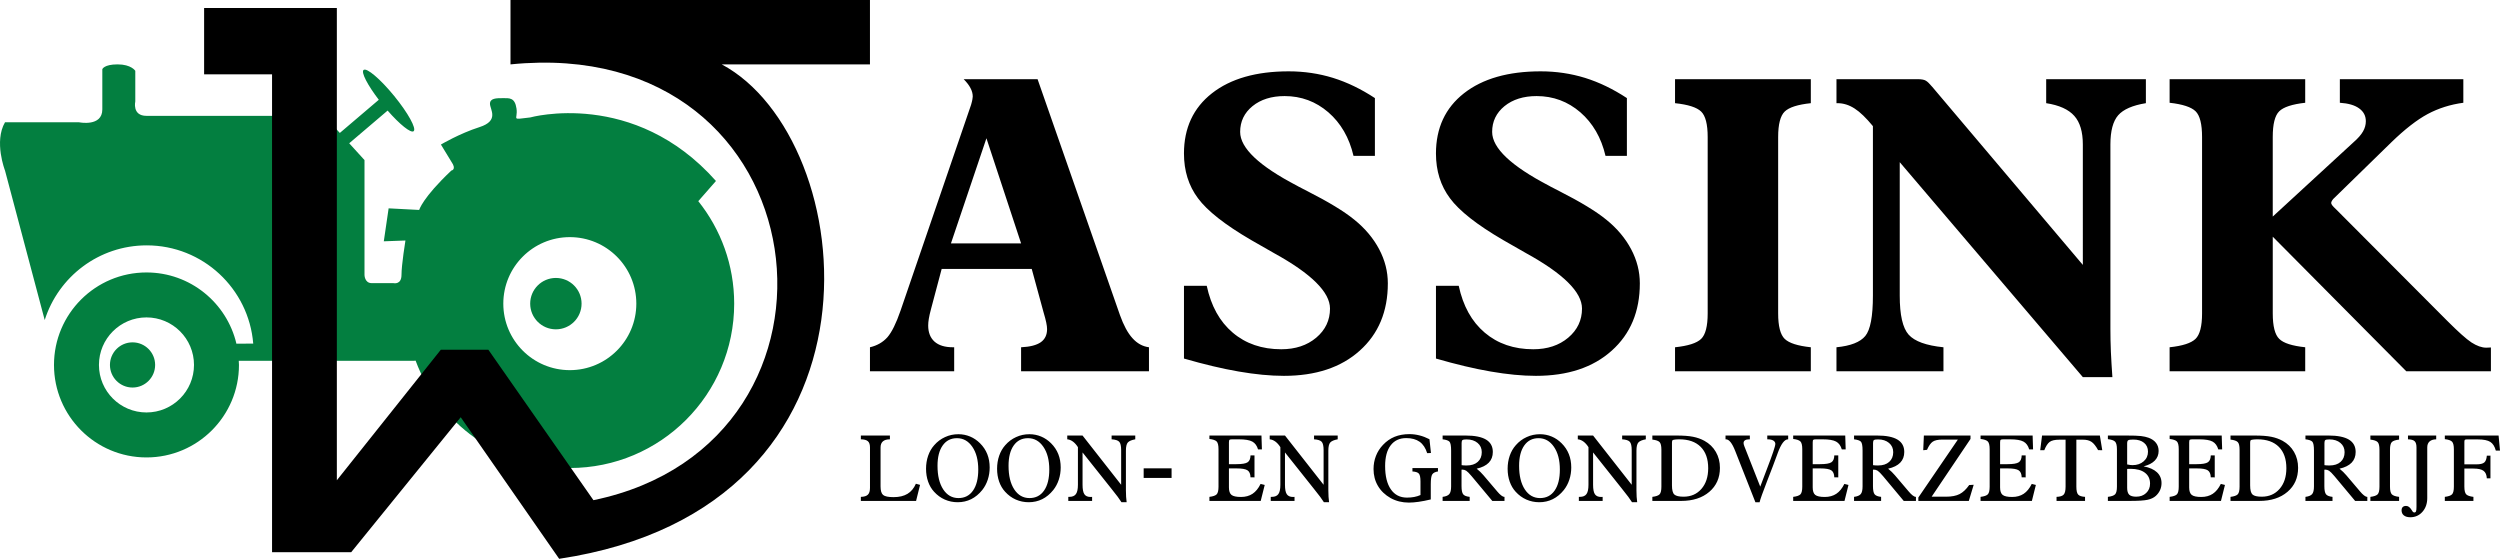 <?xml version="1.0" encoding="utf-8"?>
<!-- Generator: Adobe Illustrator 16.0.0, SVG Export Plug-In . SVG Version: 6.00 Build 0)  -->
<!DOCTYPE svg PUBLIC "-//W3C//DTD SVG 1.1//EN" "http://www.w3.org/Graphics/SVG/1.1/DTD/svg11.dtd">
<svg version="1.1" id="Layer_1" xmlns="http://www.w3.org/2000/svg" xmlns:xlink="http://www.w3.org/1999/xlink" x="0px" y="0px"
	 width="358.858px" height="80.212px" viewBox="0 0 358.858 80.212" enable-background="new 0 0 358.858 80.212"
	 xml:space="preserve">
<g>
	<circle fill="#037F40" cx="19.025" cy="52.385" r="3.243"/>
	<path fill="#037F40" d="M100.234,28.875l2.537-2.896c-11.775-13.276-26.668-9.12-26.668-9.12c-2.886,0.347-1.731,0.347-1.962-1.27
		s-1.039-1.501-1.962-1.501s-1.847,0-1.847,0.809c0,0.808,1.385,2.424-1.501,3.348c-2.886,0.923-5.541,2.503-5.541,2.503l1.5,2.461
		c0.808,1.154,0,1.271,0,1.271c-4.156,3.925-4.618,5.656-4.618,5.656l-4.387-0.23l-0.693,4.732l3.106-0.115
		c0,0-0.566,3.463-0.566,4.932s-1.155,1.188-1.155,1.188s-2.078,0-3.117,0s-1.039-1.188-1.039-1.188V22.978l-2.194-2.413
		l5.513-4.693c1.742,1.993,3.34,3.282,3.734,2.96c0.444-0.361-0.804-2.624-2.787-5.052s-3.951-4.103-4.395-3.739
		c-0.396,0.322,0.561,2.163,2.181,4.281l-5.593,4.762l-2.232-2.455H21.025c-2.089,0-1.605-2.077-1.605-2.077v-4.388
		c0,0-0.577-0.923-2.54-0.923s-2.193,0.692-2.193,0.692v5.772c0,2.54-3.348,1.847-3.348,1.847H0.718c-1.616,2.771,0,6.928,0,6.928
		l5.7,21.459c1.966-6.213,7.775-10.719,14.639-10.719c8.056,0,14.65,6.207,15.291,14.098l-2.412,0.018
		c-1.38-5.86-6.629-10.227-12.911-10.227c-7.333,0-13.276,5.943-13.276,13.275s5.944,13.277,13.276,13.277
		s13.276-5.945,13.276-13.277c0-0.201-0.021-0.396-0.03-0.596h25.13l0.257-0.019c3.328,8.996,11.981,15.41,22.134,15.41
		c13.032,0,23.595-10.564,23.595-23.596C105.387,38.02,103.456,32.909,100.234,28.875z M21.025,59.206
		c-3.768,0-6.822-3.055-6.822-6.822s3.054-6.822,6.822-6.822s6.822,3.055,6.822,6.822S24.792,59.206,21.025,59.206z M81.793,53.132
		c-5.273,0-9.547-4.274-9.547-9.547c0-5.273,4.274-9.547,9.547-9.547c5.272,0,9.547,4.273,9.547,9.547
		C91.34,48.857,87.065,53.132,81.793,53.132z"/>
	<circle fill="#037F40" cx="79.793" cy="43.585" r="3.688"/>
</g>
<path fill-rule="evenodd" clip-rule="evenodd" d="M29.299,1.147v9.525h9.752V79.26h11.364l15.718-19.37l14.13,20.322
	c49.295-7.382,43.261-60.34,23.338-70.969h21.275V0H73.278v9.243c45.113-4.564,52.022,54.259,11.907,62.555L70.102,50.205h-6.827
	L48.352,68.939V1.147H29.299L29.299,1.147z"/>
<path d="M124.877,53.293v-3.445c1.045-0.248,1.875-0.732,2.506-1.441c0.623-0.719,1.253-1.985,1.885-3.82l10.126-29.55
	c0.099-0.343,0.158-0.601,0.187-0.769c0.031-0.158,0.05-0.296,0.05-0.416c0-0.401-0.108-0.809-0.326-1.211
	c-0.207-0.407-0.534-0.829-0.977-1.275h10.608l11.825,33.862c0.522,1.46,1.114,2.568,1.796,3.318
	c0.671,0.748,1.46,1.185,2.369,1.302v3.445H146.57v-3.445c1.272-0.059,2.21-0.298,2.822-0.72c0.602-0.423,0.909-1.057,0.909-1.887
	c0-0.246-0.04-0.563-0.119-0.938c-0.08-0.376-0.198-0.848-0.375-1.431l-1.708-6.266H135.17l-1.529,5.753
	c-0.159,0.573-0.257,1.046-0.316,1.4c-0.059,0.357-0.089,0.672-0.089,0.968c0,0.997,0.306,1.769,0.908,2.311
	c0.612,0.542,1.49,0.809,2.645,0.809h0.178v3.445H124.877L124.877,53.293z M136.503,34.934h10.067l-4.974-15.089L136.503,34.934
	L136.503,34.934z M169.951,51.467V41.023h3.267c0.622,2.894,1.855,5.134,3.73,6.723c1.865,1.587,4.194,2.387,6.969,2.387
	c2.022,0,3.699-0.552,5.014-1.657c1.322-1.114,1.982-2.507,1.982-4.184c0-2.351-2.674-5.005-8.014-7.946
	c-1.422-0.809-2.526-1.439-3.297-1.885c-3.759-2.19-6.306-4.193-7.639-6.002c-1.342-1.795-2.013-3.938-2.013-6.424
	c0-3.662,1.341-6.544,4.016-8.644c2.686-2.103,6.356-3.151,11.016-3.151c2.22,0,4.343,0.316,6.365,0.94
	c2.023,0.631,4.027,1.596,6.011,2.9v8.298h-3.07c-0.611-2.622-1.824-4.706-3.611-6.257c-1.797-1.547-3.889-2.329-6.276-2.329
	c-1.886,0-3.425,0.484-4.609,1.442c-1.185,0.968-1.777,2.202-1.777,3.701c0,2.318,2.713,4.884,8.153,7.719l0.207,0.118
	c0.266,0.138,0.681,0.344,1.242,0.642c3.07,1.56,5.331,2.93,6.801,4.135c1.539,1.243,2.725,2.664,3.554,4.233
	s1.243,3.198,1.243,4.896c0,4.026-1.342,7.251-4.037,9.661c-2.684,2.41-6.316,3.612-10.885,3.612c-1.945,0-4.106-0.208-6.495-0.622
	C175.419,52.918,172.804,52.294,169.951,51.467L169.951,51.467z M206.123,51.467V41.023h3.267c0.622,2.894,1.855,5.134,3.729,6.723
	c1.866,1.587,4.196,2.387,6.969,2.387c2.024,0,3.701-0.552,5.015-1.657c1.32-1.114,1.983-2.507,1.983-4.184
	c0-2.351-2.675-5.005-8.015-7.946c-1.421-0.809-2.526-1.439-3.297-1.885c-3.76-2.19-6.305-4.193-7.639-6.002
	c-1.343-1.795-2.013-3.938-2.013-6.424c0-3.662,1.342-6.544,4.017-8.644c2.686-2.103,6.355-3.151,11.016-3.151
	c2.219,0,4.342,0.316,6.365,0.94c2.023,0.631,4.026,1.596,6.01,2.9v8.298h-3.069c-0.612-2.622-1.825-4.706-3.612-6.257
	c-1.796-1.547-3.889-2.329-6.276-2.329c-1.886,0-3.425,0.484-4.61,1.442c-1.184,0.968-1.775,2.202-1.775,3.701
	c0,2.318,2.714,4.884,8.151,7.719l0.208,0.118c0.267,0.138,0.681,0.344,1.243,0.642c3.069,1.56,5.33,2.93,6.801,4.135
	c1.539,1.243,2.724,2.664,3.552,4.233c0.83,1.569,1.244,3.198,1.244,4.896c0,4.026-1.342,7.251-4.037,9.661
	c-2.684,2.41-6.316,3.612-10.887,3.612c-1.943,0-4.104-0.208-6.492-0.622C211.591,52.918,208.976,52.294,206.123,51.467
	L206.123,51.467z M240.44,53.293v-3.445c1.874-0.198,3.118-0.592,3.75-1.204c0.621-0.602,0.936-1.824,0.936-3.651V19.666
	c0-1.826-0.314-3.05-0.936-3.65c-0.632-0.612-1.876-1.006-3.75-1.205v-3.445h19.491v3.445c-1.876,0.199-3.119,0.593-3.751,1.205
	c-0.62,0.601-0.938,1.824-0.938,3.65v25.326c0,1.827,0.317,3.05,0.938,3.651c0.632,0.612,1.875,1.006,3.751,1.204v3.445H240.44
	L240.44,53.293z M263.612,53.293v-3.445c2.023-0.198,3.404-0.732,4.137-1.618c0.73-0.888,1.095-2.813,1.095-5.784V18.106
	c-0.968-1.175-1.835-2.021-2.626-2.527c-0.789-0.511-1.607-0.769-2.457-0.769h-0.148v-3.445h11.628c0.562,0,0.957,0.07,1.183,0.208
	c0.238,0.127,0.553,0.435,0.958,0.918l21.595,25.535V20.733c0-1.806-0.405-3.179-1.224-4.096c-0.819-0.928-2.171-1.542-4.037-1.827
	v-3.445h14.311v3.445c-1.904,0.308-3.236,0.889-3.978,1.736c-0.739,0.85-1.114,2.242-1.114,4.187v26.459
	c0,1.056,0.02,2.152,0.068,3.298c0.05,1.135,0.129,2.347,0.217,3.642h-4.243l-26.282-30.854v19.167c0,2.773,0.424,4.641,1.282,5.597
	s2.527,1.558,4.994,1.806v3.445H263.612L263.612,53.293z M311.432,53.293v-3.445c1.854-0.198,3.089-0.592,3.721-1.204
	c0.622-0.602,0.938-1.824,0.938-3.651V19.666c0-1.854-0.307-3.078-0.928-3.691c-0.612-0.602-1.855-1.015-3.73-1.223v-3.387h19.463
	v3.387c-1.876,0.208-3.12,0.621-3.73,1.223c-0.622,0.613-0.929,1.838-0.929,3.691v11.42l11.598-10.669
	c0.641-0.563,1.094-1.076,1.36-1.551c0.267-0.462,0.405-0.956,0.405-1.46c0-0.769-0.314-1.382-0.957-1.845
	c-0.633-0.466-1.559-0.73-2.773-0.81v-3.387h17.725v3.387c-1.865,0.246-3.571,0.791-5.122,1.619
	c-1.539,0.829-3.275,2.179-5.201,4.046l-8.151,7.954c-0.158,0.129-0.276,0.268-0.365,0.414c-0.089,0.148-0.128,0.258-0.128,0.337
	c0,0.097,0.039,0.206,0.128,0.325c0.089,0.129,0.307,0.355,0.651,0.68l15.881,15.93c1.56,1.561,2.713,2.598,3.474,3.1
	c0.769,0.493,1.47,0.751,2.133,0.751c0.188,0,0.325-0.009,0.413-0.019c0.088-0.011,0.167-0.011,0.246-0.011v3.415h-12.149
	l-19.166-19.315v11.015c0,1.827,0.307,3.05,0.929,3.651c0.61,0.612,1.854,1.006,3.73,1.204v3.445H311.432L311.432,53.293z"/>
<path d="M123.57,71.903v-0.582c0.471-0.009,0.809-0.114,1.008-0.313c0.202-0.196,0.302-0.522,0.302-0.975v-5.821
	c0-0.408-0.1-0.702-0.299-0.876c-0.2-0.177-0.535-0.269-1.011-0.276v-0.544h4.17v0.544c-0.448,0-0.786,0.1-1.008,0.296
	c-0.224,0.196-0.335,0.488-0.335,0.882v5.58c0,0.619,0.125,1.027,0.371,1.234c0.247,0.204,0.748,0.308,1.503,0.308
	c0.806,0,1.468-0.159,1.988-0.471c0.523-0.313,0.925-0.799,1.21-1.453l0.598,0.164l-0.57,2.303H123.57L123.57,71.903z
	 M134.574,66.865c0,1.419,0.271,2.546,0.817,3.381c0.545,0.831,1.276,1.249,2.187,1.249c0.897,0,1.596-0.359,2.094-1.078
	c0.501-0.717,0.75-1.727,0.75-3.019c0-1.349-0.283-2.435-0.85-3.26c-0.568-0.827-1.301-1.241-2.207-1.241
	c-0.875,0-1.559,0.351-2.052,1.051C134.82,64.646,134.574,65.618,134.574,66.865L134.574,66.865z M137.471,72.092
	c-0.659,0-1.277-0.128-1.858-0.384c-0.579-0.257-1.088-0.631-1.532-1.119c-0.376-0.409-0.662-0.896-0.858-1.456
	c-0.196-0.561-0.296-1.177-0.296-1.846c0-0.663,0.1-1.284,0.299-1.864c0.199-0.577,0.487-1.084,0.87-1.514
	c0.445-0.512,0.966-0.901,1.564-1.171c0.595-0.274,1.232-0.41,1.908-0.41c0.592,0,1.152,0.111,1.678,0.332
	c0.526,0.218,1.002,0.542,1.432,0.97c0.462,0.461,0.809,0.981,1.039,1.558c0.23,0.575,0.343,1.215,0.343,1.917
	c0,0.614-0.091,1.2-0.277,1.758c-0.183,0.555-0.446,1.047-0.787,1.476c-0.468,0.582-0.997,1.019-1.589,1.314
	C138.816,71.945,138.171,72.092,137.471,72.092L137.471,72.092z M144.77,66.865c0,1.419,0.271,2.546,0.817,3.381
	c0.546,0.831,1.276,1.249,2.188,1.249c0.897,0,1.595-0.359,2.093-1.078c0.501-0.717,0.75-1.727,0.75-3.019
	c0-1.349-0.283-2.435-0.85-3.26c-0.568-0.827-1.301-1.241-2.207-1.241c-0.875,0-1.559,0.351-2.052,1.051
	C145.016,64.646,144.77,65.618,144.77,66.865L144.77,66.865z M147.667,72.092c-0.659,0-1.276-0.128-1.858-0.384
	c-0.579-0.257-1.088-0.631-1.531-1.119c-0.376-0.409-0.662-0.896-0.858-1.456c-0.197-0.561-0.296-1.177-0.296-1.846
	c0-0.663,0.099-1.284,0.299-1.864c0.199-0.577,0.487-1.084,0.869-1.514c0.446-0.512,0.967-0.901,1.564-1.171
	c0.596-0.274,1.232-0.41,1.908-0.41c0.592,0,1.152,0.111,1.678,0.332c0.526,0.218,1.002,0.542,1.432,0.97
	c0.462,0.461,0.809,0.981,1.038,1.558c0.23,0.575,0.343,1.215,0.343,1.917c0,0.614-0.091,1.2-0.276,1.758
	c-0.183,0.555-0.446,1.047-0.787,1.476c-0.468,0.582-0.997,1.019-1.589,1.314C149.012,71.945,148.367,72.092,147.667,72.092
	L147.667,72.092z M153.346,71.903v-0.582h0.149c0.44,0,0.756-0.134,0.947-0.401c0.191-0.268,0.286-0.712,0.286-1.334v-5.398
	c-0.216-0.343-0.454-0.607-0.714-0.801c-0.258-0.19-0.532-0.301-0.817-0.326v-0.544h2.193l5.543,7.069v-4.974
	c0-0.602-0.094-1.005-0.279-1.201c-0.186-0.199-0.548-0.317-1.091-0.351v-0.544h3.396v0.544c-0.523,0.094-0.878,0.246-1.063,0.45
	s-0.28,0.6-0.28,1.18v5.704c0,0.333,0.009,0.637,0.028,0.912c0.016,0.276,0.041,0.539,0.077,0.785h-0.742
	c-0.155-0.244-0.332-0.501-0.534-0.773c-0.202-0.273-0.507-0.666-0.919-1.175l-4.134-5.198v4.641c0,0.644,0.086,1.094,0.261,1.355
	c0.171,0.26,0.47,0.394,0.889,0.394c0.058,0,0.102-0.004,0.133-0.004c0.033-0.001,0.063-0.005,0.089-0.01v0.582H153.346
	L153.346,71.903z M164.165,68.603v-1.376h4.007v1.376H164.165L164.165,68.603z M173.604,71.903v-0.582
	c0.518-0.062,0.867-0.184,1.042-0.363c0.174-0.182,0.263-0.552,0.263-1.106v-5.37c0-0.559-0.089-0.929-0.263-1.111
	c-0.175-0.18-0.523-0.302-1.042-0.362v-0.491h7.471l0.064,1.989h-0.557c-0.152-0.531-0.428-0.906-0.822-1.122
	c-0.396-0.216-1.039-0.323-1.931-0.323h-0.955c-0.208,0-0.338,0.025-0.391,0.075s-0.078,0.176-0.078,0.379v3.112h1.066
	c0.809,0,1.349-0.091,1.617-0.273c0.269-0.18,0.407-0.509,0.415-0.983l0.57-0.005v3.157l-0.57-0.006
	c-0.014-0.489-0.154-0.823-0.428-1.005c-0.272-0.186-0.81-0.277-1.604-0.277h-1.066v2.732c0,0.517,0.122,0.876,0.366,1.072
	c0.246,0.196,0.698,0.296,1.362,0.296c0.647,0,1.202-0.152,1.658-0.454c0.458-0.304,0.843-0.776,1.157-1.419l0.594,0.148
	l-0.574,2.293H173.604L173.604,71.903z M182.407,71.903v-0.582h0.15c0.439,0,0.756-0.134,0.946-0.401s0.285-0.712,0.285-1.334
	v-5.398c-0.216-0.343-0.454-0.607-0.714-0.801c-0.258-0.19-0.531-0.301-0.817-0.326v-0.544h2.193l5.544,7.069v-4.974
	c0-0.602-0.094-1.005-0.279-1.201c-0.187-0.199-0.549-0.317-1.092-0.351v-0.544h3.395v0.544c-0.523,0.094-0.877,0.246-1.063,0.45
	s-0.28,0.6-0.28,1.18v5.704c0,0.333,0.009,0.637,0.028,0.912c0.016,0.276,0.041,0.539,0.077,0.785h-0.742
	c-0.155-0.244-0.333-0.501-0.534-0.773c-0.203-0.273-0.507-0.666-0.92-1.175l-4.134-5.198v4.641c0,0.644,0.085,1.094,0.261,1.355
	c0.172,0.26,0.471,0.394,0.889,0.394c0.059,0,0.102-0.004,0.133-0.004c0.033-0.001,0.063-0.005,0.088-0.01v0.582H182.407
	L182.407,71.903z M202.744,67.183h3.666v0.491c-0.401,0.062-0.677,0.198-0.819,0.418c-0.142,0.218-0.213,0.693-0.213,1.423v2.176
	c-0.632,0.152-1.211,0.266-1.736,0.34c-0.527,0.075-0.995,0.113-1.404,0.113c-0.484,0-0.944-0.055-1.379-0.162
	c-0.436-0.108-0.848-0.269-1.238-0.483c-0.795-0.451-1.404-1.03-1.824-1.746c-0.424-0.715-0.635-1.522-0.635-2.426
	c0-0.663,0.113-1.29,0.344-1.882c0.229-0.588,0.567-1.118,1.014-1.588c0.492-0.522,1.049-0.909,1.672-1.163
	c0.623-0.251,1.33-0.379,2.119-0.379c0.486,0,0.969,0.061,1.445,0.183c0.477,0.119,0.955,0.304,1.434,0.55l0.214,1.976l-0.543,0.024
	c-0.228-0.734-0.585-1.279-1.077-1.632c-0.496-0.354-1.139-0.531-1.928-0.531c-0.966,0-1.711,0.349-2.24,1.047
	c-0.529,0.696-0.791,1.683-0.791,2.962c0,1.442,0.273,2.558,0.822,3.348c0.545,0.791,1.318,1.186,2.313,1.186
	c0.373,0,0.719-0.03,1.037-0.091c0.322-0.061,0.621-0.152,0.903-0.279v-1.95c0-0.586-0.08-0.967-0.241-1.135
	c-0.158-0.173-0.465-0.272-0.913-0.297V67.183L202.744,67.183z M209.806,66.771c0.102,0.017,0.207,0.028,0.318,0.034
	c0.107,0.008,0.243,0.01,0.406,0.01c0.676,0,1.205-0.17,1.59-0.513s0.578-0.811,0.578-1.396c0-0.547-0.199-0.989-0.6-1.326
	c-0.4-0.338-0.928-0.506-1.579-0.506c-0.296,0-0.487,0.03-0.579,0.089c-0.091,0.058-0.135,0.196-0.135,0.417v0.406V66.771
	L209.806,66.771z M207.077,71.903v-0.582c0.46-0.056,0.778-0.188,0.956-0.394c0.177-0.204,0.265-0.574,0.265-1.109V64.68
	c0-0.691-0.08-1.119-0.24-1.285c-0.16-0.165-0.487-0.278-0.98-0.334v-0.544h3.299c1.309,0,2.289,0.196,2.938,0.586
	c0.646,0.392,0.969,0.982,0.969,1.775c0,0.622-0.193,1.136-0.581,1.537c-0.388,0.399-0.966,0.688-1.736,0.861
	c0.186,0.149,0.362,0.307,0.526,0.465c0.163,0.16,0.313,0.32,0.448,0.479l1.903,2.238l0.037,0.047
	c0.457,0.544,0.81,0.815,1.053,0.815h0.025v0.582h-1.752l-2.967-3.553c-0.344-0.405-0.598-0.662-0.77-0.773
	c-0.172-0.11-0.355-0.165-0.549-0.165c-0.014,0-0.035,0.002-0.066,0.005c-0.027,0.006-0.049,0.009-0.063,0.009v2.354
	c0,0.589,0.08,0.98,0.24,1.177s0.468,0.318,0.928,0.365v0.582H207.077L207.077,71.903z M218.057,66.865
	c0,1.419,0.272,2.546,0.817,3.381c0.545,0.831,1.276,1.249,2.188,1.249c0.896,0,1.595-0.359,2.094-1.078
	c0.502-0.717,0.75-1.727,0.75-3.019c0-1.349-0.282-2.435-0.85-3.26c-0.568-0.827-1.302-1.241-2.207-1.241
	c-0.875,0-1.559,0.351-2.053,1.051C218.304,64.646,218.057,65.618,218.057,66.865L218.057,66.865z M220.953,72.092
	c-0.659,0-1.276-0.128-1.857-0.384c-0.579-0.257-1.089-0.631-1.532-1.119c-0.376-0.409-0.661-0.896-0.857-1.456
	c-0.197-0.561-0.297-1.177-0.297-1.846c0-0.663,0.1-1.284,0.299-1.864c0.2-0.577,0.488-1.084,0.87-1.514
	c0.446-0.512,0.966-0.901,1.564-1.171c0.595-0.274,1.231-0.41,1.907-0.41c0.594,0,1.152,0.111,1.68,0.332
	c0.525,0.218,1.002,0.542,1.43,0.97c0.463,0.461,0.811,0.981,1.039,1.558c0.23,0.575,0.344,1.215,0.344,1.917
	c0,0.614-0.092,1.2-0.277,1.758c-0.182,0.555-0.445,1.047-0.786,1.476c-0.468,0.582-0.997,1.019-1.59,1.314
	C222.3,71.945,221.654,72.092,220.953,72.092L220.953,72.092z M226.634,71.903v-0.582h0.148c0.44,0,0.756-0.134,0.947-0.401
	s0.285-0.712,0.285-1.334v-5.398c-0.216-0.343-0.455-0.607-0.715-0.801c-0.258-0.19-0.531-0.301-0.816-0.326v-0.544h2.193
	l5.543,7.069v-4.974c0-0.602-0.094-1.005-0.279-1.201c-0.186-0.199-0.548-0.317-1.091-0.351v-0.544h3.396v0.544
	c-0.523,0.094-0.878,0.246-1.064,0.45c-0.185,0.204-0.279,0.6-0.279,1.18v5.704c0,0.333,0.008,0.637,0.027,0.912
	c0.018,0.276,0.042,0.539,0.078,0.785h-0.742c-0.154-0.244-0.332-0.501-0.535-0.773c-0.201-0.273-0.506-0.666-0.919-1.175
	l-4.134-5.198v4.641c0,0.644,0.086,1.094,0.26,1.355c0.172,0.26,0.471,0.394,0.889,0.394c0.059,0,0.103-0.004,0.133-0.004
	c0.034-0.001,0.064-0.005,0.09-0.01v0.582H226.634L226.634,71.903z M237.184,71.903v-0.582c0.515-0.062,0.86-0.184,1.035-0.363
	c0.175-0.182,0.263-0.549,0.263-1.106v-5.296c0-0.553-0.086-0.917-0.26-1.097c-0.172-0.181-0.518-0.299-1.038-0.36v-0.582h3.438
	c1.006,0,1.807,0.058,2.401,0.177c0.599,0.119,1.142,0.313,1.63,0.579c0.71,0.391,1.258,0.921,1.648,1.598
	c0.391,0.674,0.584,1.437,0.584,2.287c0,1.426-0.51,2.573-1.525,3.441c-1.016,0.871-2.367,1.305-4.057,1.305H237.184L237.184,71.903
	z M239.999,69.677c0,0.666,0.113,1.103,0.344,1.31c0.23,0.208,0.67,0.31,1.318,0.31c1.061,0,1.916-0.373,2.564-1.116
	c0.65-0.746,0.974-1.735,0.974-2.971c0-1.322-0.359-2.347-1.079-3.068c-0.723-0.721-1.745-1.08-3.068-1.08
	c-0.255,0-0.474,0.014-0.65,0.038c-0.178,0.025-0.286,0.056-0.324,0.092c-0.025,0.03-0.045,0.072-0.059,0.127
	c-0.014,0.053-0.02,0.133-0.02,0.235v0.408V69.677L239.999,69.677z M251.976,72.092l-2.895-7.35l-0.013-0.03
	c-0.433-1.102-0.873-1.651-1.318-1.651h-0.063v-0.544h3.492v0.544h-0.066c-0.277,0-0.484,0.044-0.626,0.136
	c-0.142,0.091-0.21,0.227-0.21,0.409c0,0.055,0.01,0.126,0.032,0.209s0.053,0.174,0.091,0.269l2.271,5.769
	c0.238-0.639,0.557-1.484,0.961-2.536c0.803-2.086,1.205-3.285,1.205-3.595c0-0.201-0.098-0.364-0.291-0.483
	c-0.194-0.119-0.465-0.177-0.812-0.177h-0.054v-0.544h3v0.544h-0.025c-0.504,0-0.996,0.663-1.481,1.986l-0.03,0.092
	c-0.377,1.041-0.878,2.359-1.502,3.958c-0.621,1.601-0.977,2.598-1.063,2.995H251.976L251.976,72.092z M257.4,71.903v-0.582
	c0.519-0.062,0.866-0.184,1.042-0.363c0.174-0.182,0.262-0.552,0.262-1.106v-5.37c0-0.559-0.088-0.929-0.262-1.111
	c-0.176-0.18-0.523-0.302-1.042-0.362v-0.491h7.472l0.063,1.989h-0.557c-0.152-0.531-0.426-0.906-0.821-1.122
	c-0.396-0.216-1.038-0.323-1.931-0.323h-0.955c-0.207,0-0.338,0.025-0.391,0.075s-0.078,0.176-0.078,0.379v3.112h1.066
	c0.809,0,1.35-0.091,1.617-0.273c0.27-0.18,0.407-0.509,0.416-0.983l0.57-0.005v3.157l-0.57-0.006
	c-0.014-0.489-0.155-0.823-0.43-1.005c-0.271-0.186-0.809-0.277-1.604-0.277h-1.066v2.732c0,0.517,0.123,0.876,0.365,1.072
	c0.248,0.196,0.698,0.296,1.363,0.296c0.648,0,1.202-0.152,1.658-0.454c0.457-0.304,0.842-0.776,1.158-1.419l0.592,0.148
	l-0.572,2.293H257.4L257.4,71.903z M268.864,66.771c0.104,0.017,0.207,0.028,0.318,0.034c0.107,0.008,0.244,0.01,0.408,0.01
	c0.676,0,1.203-0.17,1.588-0.513c0.387-0.343,0.58-0.811,0.58-1.396c0-0.547-0.199-0.989-0.602-1.326
	c-0.398-0.338-0.928-0.506-1.578-0.506c-0.297,0-0.488,0.03-0.58,0.089c-0.09,0.058-0.135,0.196-0.135,0.417v0.406V66.771
	L268.864,66.771z M266.136,71.903v-0.582c0.461-0.056,0.779-0.188,0.957-0.394c0.178-0.204,0.266-0.574,0.266-1.109V64.68
	c0-0.691-0.08-1.119-0.24-1.285c-0.162-0.165-0.488-0.278-0.982-0.334v-0.544h3.299c1.311,0,2.291,0.196,2.939,0.586
	c0.645,0.392,0.969,0.982,0.969,1.775c0,0.622-0.193,1.136-0.582,1.537c-0.387,0.399-0.967,0.688-1.736,0.861
	c0.186,0.149,0.363,0.307,0.525,0.465c0.164,0.16,0.314,0.32,0.449,0.479l1.902,2.238l0.039,0.047
	c0.457,0.544,0.809,0.815,1.053,0.815h0.025v0.582h-1.754l-2.965-3.553c-0.344-0.405-0.6-0.662-0.77-0.773
	c-0.172-0.11-0.355-0.165-0.549-0.165c-0.014,0-0.037,0.002-0.066,0.005c-0.029,0.006-0.051,0.009-0.064,0.009v2.354
	c0,0.589,0.08,0.98,0.24,1.177c0.162,0.196,0.469,0.318,0.928,0.365v0.582H266.136L266.136,71.903z M275.366,71.903v-0.491
	l5.674-8.313h-2.221c-0.631,0-1.094,0.1-1.391,0.303c-0.293,0.2-0.564,0.59-0.816,1.167l-0.545,0.059l0.092-2.11h6.693v0.491
	l-5.578,8.288h2.076c0.801,0,1.445-0.125,1.934-0.373c0.488-0.249,0.947-0.68,1.379-1.299l0.648-0.038l-0.701,2.317H275.366
	L275.366,71.903z M284.296,71.903v-0.582c0.52-0.062,0.867-0.184,1.041-0.363c0.176-0.182,0.264-0.552,0.264-1.106v-5.37
	c0-0.559-0.088-0.929-0.264-1.111c-0.174-0.18-0.521-0.302-1.041-0.362v-0.491h7.473l0.063,1.989h-0.557
	c-0.152-0.531-0.426-0.906-0.822-1.122s-1.037-0.323-1.93-0.323h-0.955c-0.207,0-0.338,0.025-0.391,0.075s-0.078,0.176-0.078,0.379
	v3.112h1.066c0.809,0,1.348-0.091,1.617-0.273c0.268-0.18,0.406-0.509,0.416-0.983l0.57-0.005v3.157l-0.57-0.006
	c-0.014-0.489-0.156-0.823-0.43-1.005c-0.271-0.186-0.809-0.277-1.604-0.277h-1.066v2.732c0,0.517,0.123,0.876,0.365,1.072
	c0.248,0.196,0.699,0.296,1.363,0.296c0.648,0,1.201-0.152,1.658-0.454c0.457-0.304,0.842-0.776,1.158-1.419l0.592,0.148
	l-0.572,2.293H284.296L284.296,71.903z M295.202,71.903v-0.582c0.498-0.015,0.838-0.12,1.021-0.319
	c0.186-0.198,0.277-0.582,0.277-1.15v-6.739h-0.865c-0.66,0-1.135,0.108-1.42,0.321c-0.285,0.212-0.543,0.61-0.773,1.193h-0.584
	l0.266-2.11h8.297l0.344,2.11l-0.598-0.015c-0.316-0.577-0.629-0.972-0.939-1.181c-0.313-0.214-0.725-0.319-1.24-0.319h-0.941v6.739
	c0,0.574,0.086,0.955,0.26,1.144c0.172,0.188,0.502,0.296,0.986,0.326v0.582H295.202L295.202,71.903z M302.573,71.903v-0.582
	c0.514-0.062,0.861-0.184,1.035-0.363c0.174-0.182,0.264-0.549,0.264-1.106v-5.349c0-0.555-0.09-0.923-0.264-1.105
	c-0.174-0.18-0.521-0.301-1.035-0.361v-0.52h2.631c0.994,0,1.699,0.024,2.115,0.074s0.777,0.13,1.088,0.243
	c0.475,0.172,0.83,0.42,1.078,0.743c0.246,0.323,0.371,0.707,0.371,1.152c0,0.546-0.184,1.011-0.549,1.384
	c-0.365,0.376-0.902,0.652-1.605,0.828c0.838,0.161,1.475,0.442,1.912,0.849s0.658,0.926,0.658,1.556
	c0,0.359-0.07,0.693-0.211,1.008c-0.143,0.313-0.348,0.588-0.615,0.832c-0.293,0.263-0.688,0.448-1.178,0.555
	c-0.49,0.107-1.354,0.163-2.586,0.163H302.573L302.573,71.903z M305.339,67.317v2.702c0,0.467,0.098,0.796,0.291,0.989
	c0.197,0.19,0.531,0.287,1.008,0.287c0.58,0,1.055-0.174,1.426-0.524c0.375-0.352,0.561-0.799,0.561-1.349
	c0-0.669-0.244-1.191-0.734-1.563c-0.488-0.373-1.174-0.561-2.059-0.561c-0.133,0-0.234,0-0.301,0.003
	C305.464,67.304,305.399,67.309,305.339,67.317L305.339,67.317z M305.339,66.666c0.152,0.033,0.291,0.058,0.416,0.077
	c0.125,0.017,0.244,0.025,0.357,0.025c0.646,0,1.18-0.183,1.594-0.545c0.416-0.361,0.623-0.826,0.623-1.39
	c0-0.535-0.188-0.959-0.564-1.268c-0.375-0.313-0.889-0.468-1.535-0.468c-0.379,0-0.619,0.031-0.727,0.092s-0.164,0.216-0.164,0.464
	V64V66.666L305.339,66.666z M311.438,71.903v-0.582c0.52-0.062,0.867-0.184,1.043-0.363c0.174-0.182,0.262-0.552,0.262-1.106v-5.37
	c0-0.559-0.088-0.929-0.262-1.111c-0.176-0.18-0.523-0.302-1.043-0.362v-0.491h7.473l0.063,1.989h-0.557
	c-0.152-0.531-0.426-0.906-0.822-1.122s-1.037-0.323-1.93-0.323h-0.955c-0.207,0-0.338,0.025-0.391,0.075s-0.078,0.176-0.078,0.379
	v3.112h1.066c0.809,0,1.35-0.091,1.617-0.273c0.27-0.18,0.406-0.509,0.416-0.983l0.57-0.005v3.157l-0.57-0.006
	c-0.014-0.489-0.156-0.823-0.43-1.005c-0.271-0.186-0.809-0.277-1.604-0.277h-1.066v2.732c0,0.517,0.123,0.876,0.365,1.072
	c0.248,0.196,0.699,0.296,1.363,0.296c0.648,0,1.203-0.152,1.658-0.454c0.457-0.304,0.842-0.776,1.158-1.419l0.592,0.148
	l-0.572,2.293H311.438L311.438,71.903z M320.175,71.903v-0.582c0.516-0.062,0.863-0.184,1.037-0.363
	c0.174-0.182,0.264-0.549,0.264-1.106v-5.296c0-0.553-0.086-0.917-0.262-1.097c-0.172-0.181-0.518-0.299-1.039-0.36v-0.582h3.439
	c1.006,0,1.807,0.058,2.402,0.177c0.598,0.119,1.141,0.313,1.631,0.579c0.709,0.391,1.258,0.921,1.648,1.598
	c0.389,0.674,0.582,1.437,0.582,2.287c0,1.426-0.508,2.573-1.525,3.441c-1.016,0.871-2.367,1.305-4.057,1.305H320.175
	L320.175,71.903z M322.993,69.677c0,0.666,0.113,1.103,0.342,1.31c0.23,0.208,0.67,0.31,1.318,0.31c1.061,0,1.916-0.373,2.564-1.116
	c0.65-0.746,0.975-1.735,0.975-2.971c0-1.322-0.359-2.347-1.08-3.068c-0.723-0.721-1.744-1.08-3.068-1.08
	c-0.254,0-0.473,0.014-0.65,0.038c-0.178,0.025-0.285,0.056-0.324,0.092c-0.023,0.03-0.043,0.072-0.057,0.127
	c-0.016,0.053-0.02,0.133-0.02,0.235v0.408V69.677L322.993,69.677z M333.659,66.771c0.102,0.017,0.207,0.028,0.318,0.034
	c0.107,0.008,0.244,0.01,0.406,0.01c0.676,0,1.205-0.17,1.59-0.513s0.578-0.811,0.578-1.396c0-0.547-0.197-0.989-0.6-1.326
	c-0.398-0.338-0.928-0.506-1.578-0.506c-0.297,0-0.488,0.03-0.58,0.089c-0.09,0.058-0.135,0.196-0.135,0.417v0.406V66.771
	L333.659,66.771z M330.931,71.903v-0.582c0.461-0.056,0.779-0.188,0.957-0.394c0.176-0.204,0.266-0.574,0.266-1.109V64.68
	c0-0.691-0.082-1.119-0.242-1.285c-0.16-0.165-0.486-0.278-0.98-0.334v-0.544h3.299c1.311,0,2.289,0.196,2.938,0.586
	c0.645,0.392,0.969,0.982,0.969,1.775c0,0.622-0.193,1.136-0.58,1.537c-0.389,0.399-0.967,0.688-1.736,0.861
	c0.186,0.149,0.361,0.307,0.525,0.465c0.164,0.16,0.313,0.32,0.449,0.479l1.902,2.238l0.037,0.047
	c0.459,0.544,0.811,0.815,1.053,0.815h0.025v0.582h-1.752l-2.967-3.553c-0.342-0.405-0.598-0.662-0.77-0.773
	c-0.172-0.11-0.354-0.165-0.549-0.165c-0.014,0-0.035,0.002-0.066,0.005c-0.027,0.006-0.049,0.009-0.063,0.009v2.354
	c0,0.589,0.08,0.98,0.24,1.177s0.469,0.318,0.928,0.365v0.582H330.931L330.931,71.903z M340.253,71.903v-0.582
	c0.518-0.062,0.865-0.184,1.041-0.363c0.174-0.182,0.262-0.549,0.262-1.106v-5.296c0-0.553-0.088-0.917-0.262-1.097
	c-0.176-0.181-0.523-0.299-1.041-0.36v-0.582h4.119v0.582c-0.523,0.062-0.871,0.18-1.043,0.36c-0.174,0.18-0.262,0.544-0.262,1.097
	v5.296c0,0.558,0.09,0.925,0.264,1.106c0.176,0.18,0.523,0.302,1.041,0.363v0.582H340.253L340.253,71.903z M345.649,62.517h4.051
	v0.544c-0.42,0.008-0.738,0.113-0.957,0.31c-0.221,0.199-0.328,0.483-0.328,0.856v7.269c0,0.798-0.232,1.456-0.693,1.975
	c-0.463,0.518-1.043,0.777-1.74,0.777c-0.393,0-0.701-0.09-0.92-0.264c-0.221-0.174-0.332-0.416-0.332-0.726
	c0-0.207,0.055-0.365,0.166-0.473c0.111-0.108,0.27-0.163,0.477-0.163c0.146,0,0.283,0.044,0.406,0.133
	c0.129,0.088,0.252,0.229,0.377,0.425c0.014,0.02,0.037,0.055,0.066,0.103c0.104,0.186,0.213,0.279,0.33,0.279
	s0.199-0.05,0.246-0.152c0.047-0.102,0.072-0.318,0.072-0.644v-0.37v-8.169c0-0.429-0.088-0.727-0.27-0.898
	c-0.178-0.168-0.498-0.26-0.951-0.268V62.517L345.649,62.517z M353.743,69.852c0,0.558,0.09,0.925,0.264,1.106
	c0.174,0.18,0.52,0.302,1.035,0.363v0.582h-4.104v-0.582c0.516-0.062,0.861-0.184,1.035-0.363c0.176-0.182,0.264-0.549,0.264-1.106
	v-5.346c0-0.558-0.088-0.926-0.264-1.108c-0.174-0.18-0.52-0.301-1.035-0.361v-0.52h7.717l0.203,2.163h-0.6
	c-0.16-0.597-0.422-1.011-0.793-1.248c-0.371-0.238-0.965-0.357-1.781-0.357h-1.623c-0.125,0-0.211,0.022-0.254,0.068
	c-0.043,0.045-0.064,0.143-0.064,0.289v3.221h1.738c0.539,0,0.908-0.089,1.119-0.269c0.209-0.18,0.332-0.506,0.365-0.975
	l0.521-0.006v3.262h-0.521c-0.023-0.504-0.182-0.867-0.471-1.082c-0.285-0.215-0.766-0.323-1.439-0.323h-1.313V69.852
	L353.743,69.852z"/>
</svg>
